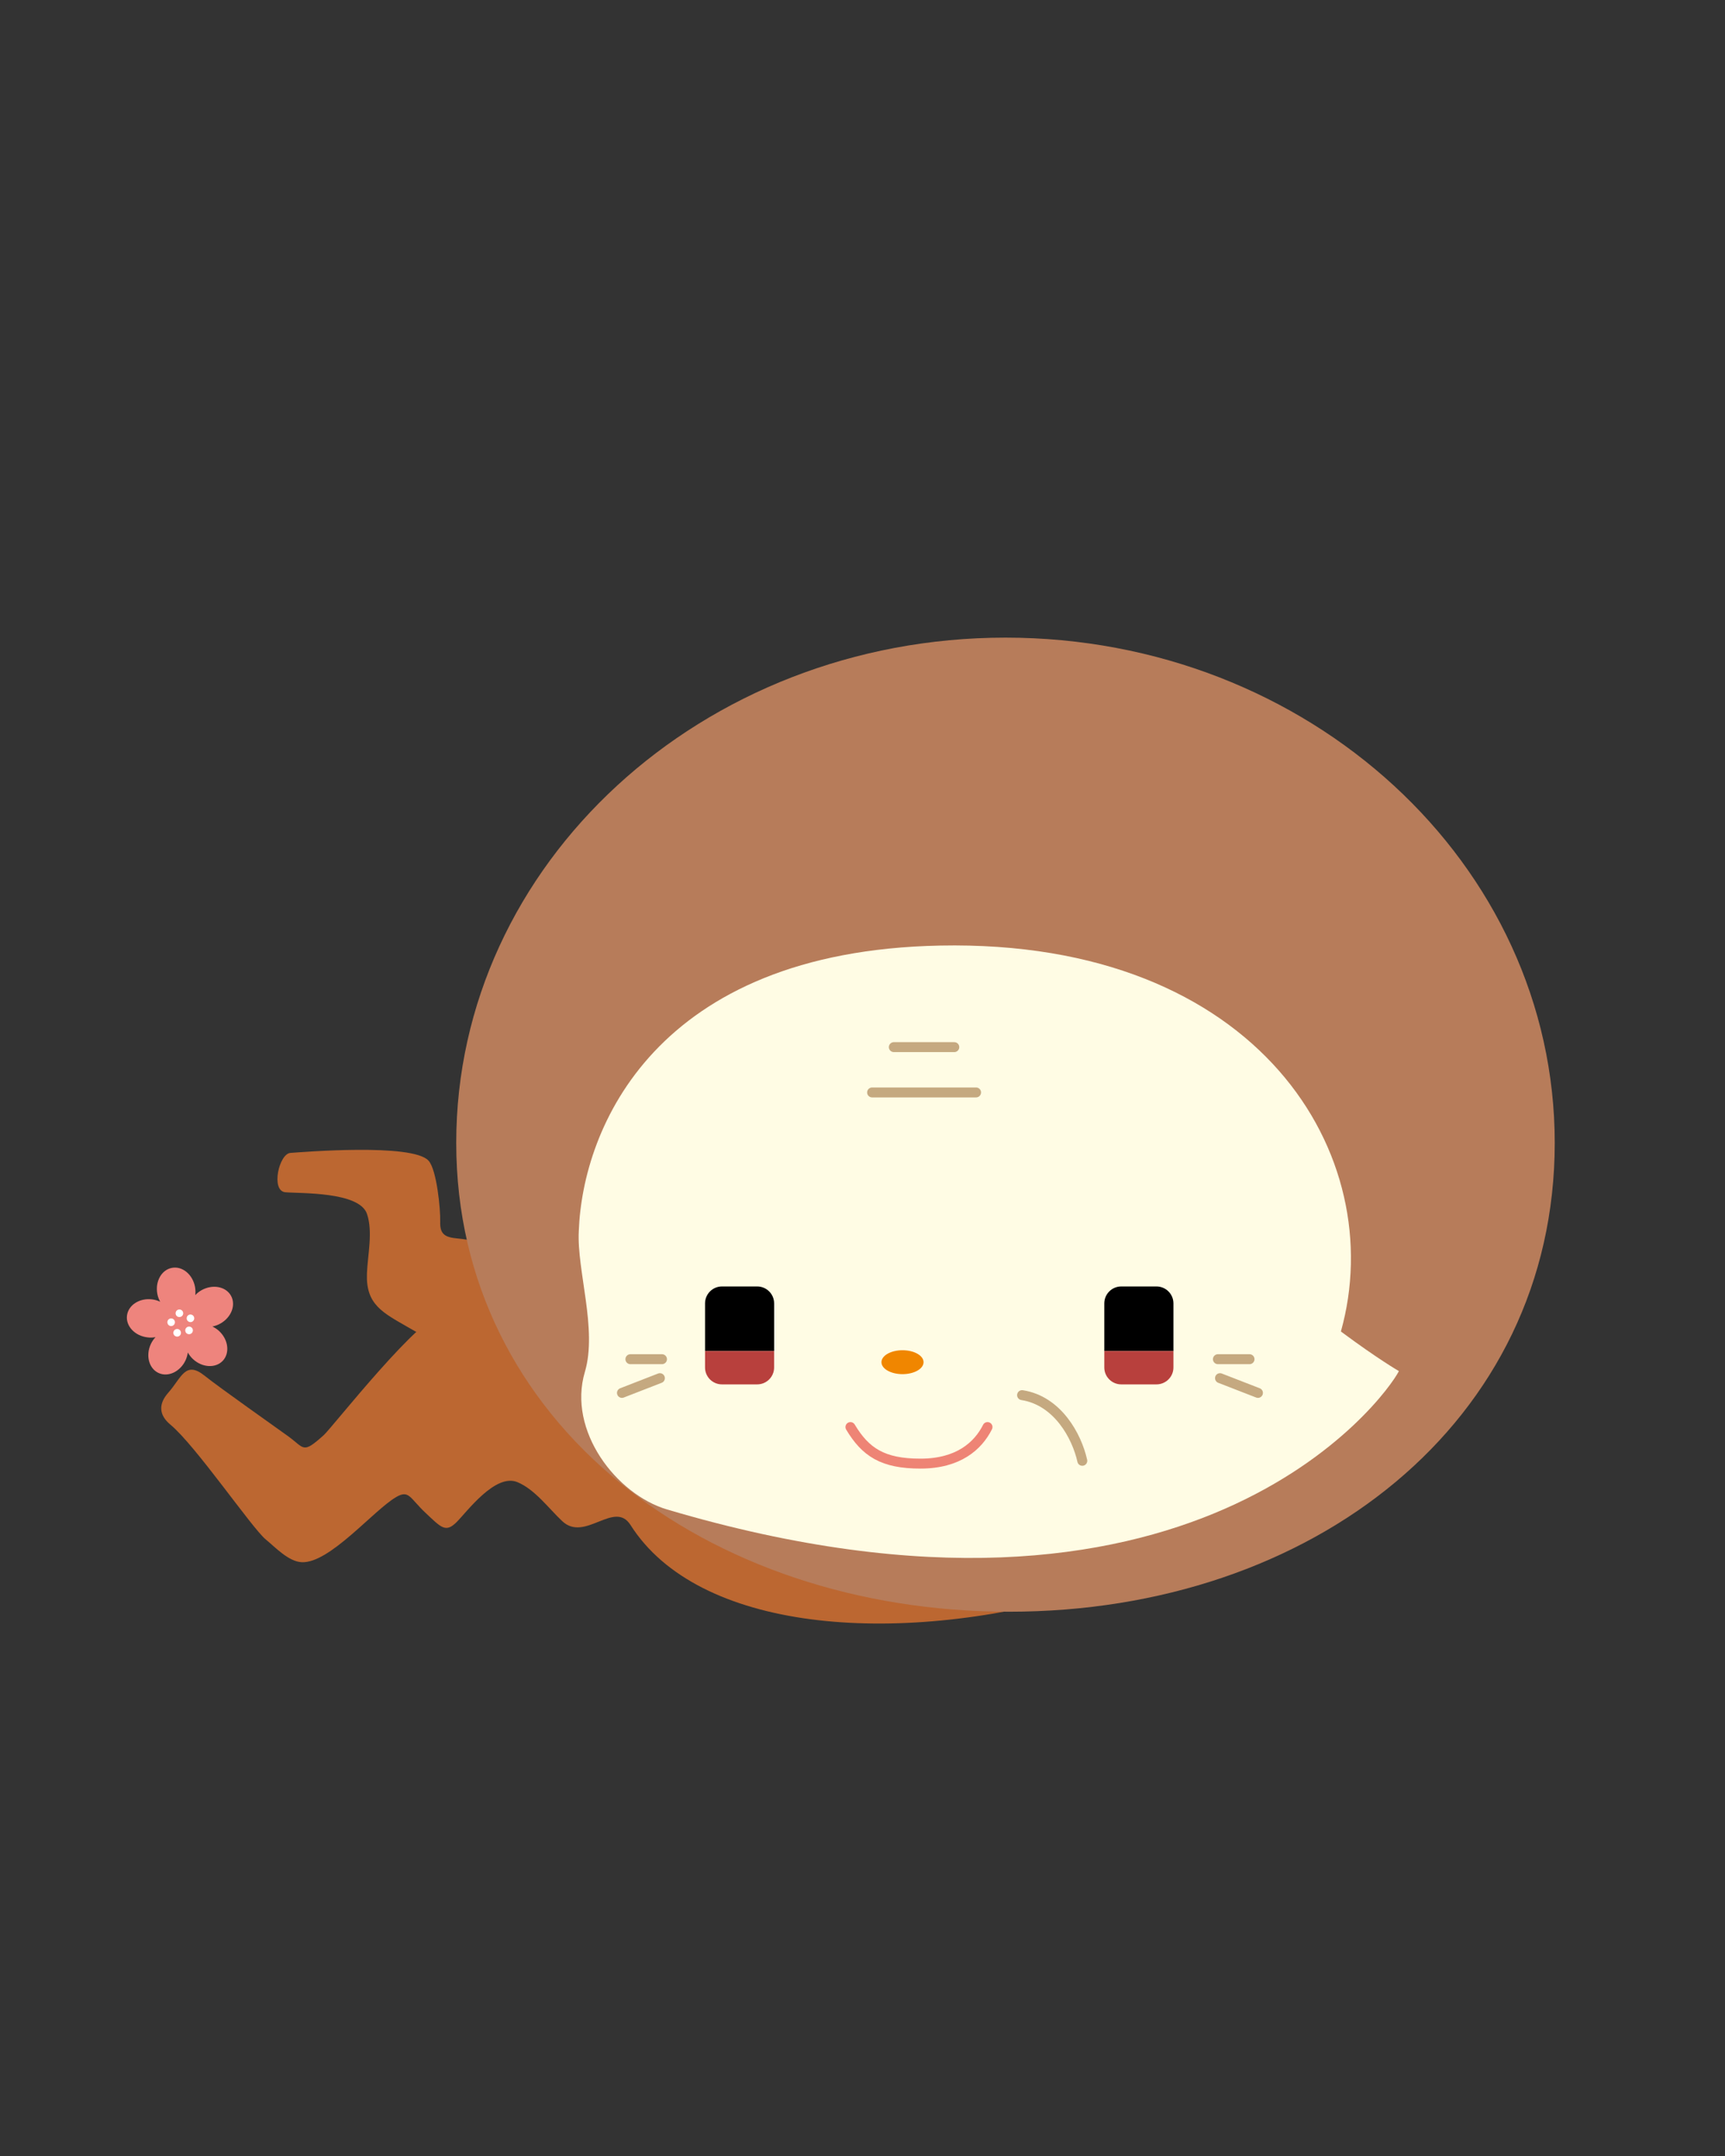 <?xml version="1.0" encoding="utf-8"?>
<!-- Generator: Adobe Illustrator 16.0.0, SVG Export Plug-In . SVG Version: 6.00 Build 0)  -->
<!DOCTYPE svg PUBLIC "-//W3C//DTD SVG 1.1//EN" "http://www.w3.org/Graphics/SVG/1.1/DTD/svg11.dtd">
<svg version="1.1" id="レイヤー_1" xmlns="http://www.w3.org/2000/svg" xmlns:xlink="http://www.w3.org/1999/xlink" x="0px"
	 y="0px" width="160px" height="200px" viewBox="0 0 160 200" enable-background="new 0 0 160 200" xml:space="preserve">
<rect x="0" y="0" width="160" height="200" fill="#333333" stroke="none"/>
<g>
	<defs>
		<rect id="SVGID_5_" width="160" height="200"/>
	</defs>
	<clipPath id="SVGID_2_">
		<use xlink:href="#SVGID_5_"  overflow="visible"/>
	</clipPath>
	<g clip-path="url(#SVGID_2_)">
		<g>
			<g>
				<path fill="#BC6731" d="M39.757,107.678c0.755,0.85,1.107,4.505,1.074,5.646c-0.033,1.047,0.332,1.433,1.449,1.543
					c5.819,0.547,27.66,6.783,32.96,4.168c0.063-0.023,0.672,0.951,1.688,2.661c-5.712,1.611-9.751,5.574-12.504,7.007
					c-0.402,0.212,5.333,12.771-26.509-5.544c-2.422-1.395-3.992-2.133-3.88-5.021c0.063-1.72,0.569-3.847,0.008-5.521
					c-0.696-2.1-6.247-1.896-7.578-2.018c-1.368-0.129-0.589-3.586,0.48-3.65C27.907,106.883,38.287,106.015,39.757,107.678z"/>
			</g>
			<path fill="#BC6731" d="M73.141,102.395c-1.504,5.719-20.518,18.131-24.748,22.166c-0.813,0.778-1.342,0.801-2.114,0.088
				c-0.84-0.77-3.832-2.9-4.968-2.889c-2.205,0.023-10.481,10.647-11.281,11.368c-1.982,1.782-1.768,1.221-3.285,0.118
				c-1.257-0.914-6.335-4.482-7.767-5.629c-1.791-1.434-2.141,0.186-3.371,1.578c-0.93,1.049-0.87,2.078,0.205,2.967
				c2.333,1.935,7.572,9.606,8.834,10.641c0.875,0.716,2.109,2.056,3.339,2.115c2.585,0.119,6.63-4.788,8.746-6.036
				c1.209-0.716,1.278,0.085,2.731,1.45c1.481,1.396,1.874,1.879,2.902,0.854c0.947-0.95,3.583-4.542,5.627-3.696
				c1.63,0.676,2.904,2.444,4.162,3.622c2.109,1.98,4.838-1.999,6.332,0.357c12.463,19.637,72.449,6.211,80.195-26.757
				C153.427,51.956,73.158,102.332,73.141,102.395z"/>
			<path fill="#EE847D" d="M21.424,120.197c-0.475-0.857-1.696-1.089-2.727-0.516c-0.224,0.127-0.418,0.281-0.583,0.455
				c0.027-0.245,0.021-0.508-0.028-0.772c-0.226-1.159-1.189-1.941-2.152-1.748c-0.965,0.187-1.564,1.276-1.336,2.434
				c0.05,0.256,0.14,0.488,0.258,0.703c-0.229-0.106-0.48-0.183-0.75-0.215c-1.168-0.146-2.21,0.529-2.328,1.505
				c-0.12,0.976,0.733,1.881,1.902,2.018c0.257,0.039,0.508,0.02,0.746-0.022c-0.17,0.18-0.322,0.394-0.437,0.642
				c-0.493,1.069-0.176,2.267,0.715,2.682c0.886,0.414,2.014-0.115,2.512-1.185c0.105-0.234,0.171-0.479,0.206-0.714
				c0.121,0.216,0.276,0.423,0.476,0.611c0.861,0.802,2.102,0.868,2.773,0.15c0.666-0.723,0.51-1.957-0.353-2.758
				c-0.191-0.176-0.4-0.308-0.618-0.416c0.244-0.048,0.491-0.131,0.728-0.265C21.46,122.215,21.904,121.055,21.424,120.197z"/>
			<path fill="#FFFFFF" d="M16.991,121.811c0.006,0.198-0.14,0.359-0.34,0.362c-0.195,0.012-0.357-0.138-0.363-0.333
				c-0.011-0.195,0.142-0.359,0.337-0.366C16.821,121.464,16.984,121.617,16.991,121.811z"/>
			<path fill="#FFFFFF" d="M15.972,122.316c0.185,0.054,0.291,0.25,0.241,0.435c-0.054,0.192-0.248,0.297-0.435,0.247
				c-0.188-0.055-0.291-0.249-0.24-0.439C15.589,122.37,15.785,122.265,15.972,122.316z"/>
			<path fill="#FFFFFF" d="M16.137,123.442c0.11-0.163,0.329-0.205,0.491-0.1c0.163,0.113,0.204,0.33,0.098,0.492
				c-0.108,0.162-0.329,0.203-0.492,0.095C16.072,123.827,16.03,123.604,16.137,123.442z"/>
			<path fill="#FFFFFF" d="M17.258,123.635c-0.117-0.159-0.097-0.378,0.062-0.5c0.153-0.12,0.373-0.094,0.494,0.057
				c0.124,0.157,0.093,0.375-0.059,0.498C17.602,123.812,17.38,123.786,17.258,123.635z"/>
			<path fill="#FFFFFF" d="M17.787,122.624c-0.181,0.063-0.386-0.027-0.454-0.211c-0.062-0.185,0.026-0.385,0.209-0.453
				c0.182-0.067,0.388,0.028,0.452,0.21C18.062,122.352,17.966,122.557,17.787,122.624z"/>
		</g>
		<path fill="#B77C5A" d="M144.207,106.019c0,25.887-22.473,43.491-50.608,43.491c-28.14,0-51.282-17.604-51.282-43.491
			c0-25.888,22.808-46.87,50.943-46.87C121.402,59.148,144.207,80.131,144.207,106.019z"/>
		<g>
			<path fill="#FFFCE4" d="M124.373,123.515c4.55-16.222-7.515-36.396-37.186-35.8c-26.411,0.525-33.156,16.945-33.502,26.488
				c-0.191,3.663,1.74,9.103,0.563,13.067c-1.624,5.461,2.932,11.367,7.625,12.755c48.72,14.462,66.619-10.353,67.881-12.835
				C129.754,127.19,127.789,126.056,124.373,123.515z"/>
		</g>
		<ellipse fill="#F08600" cx="83.711" cy="126.363" rx="1.953" ry="1.109"/>
		
			<path fill="none" stroke="#EE8475" stroke-width="0.922" stroke-linecap="round" stroke-linejoin="round" stroke-miterlimit="10" d="
			M91.596,132.38c-0.883,1.761-2.717,3.392-6.222,3.392c-3.515,0-5.104-1.075-6.493-3.392"/>
		
			<path fill="none" stroke="#C5A980" stroke-width="0.922" stroke-linecap="round" stroke-linejoin="round" stroke-miterlimit="10" d="
			M94.801,129.419c3.299,0.511,5.078,3.806,5.585,6.092"/>
		
			<line fill="none" stroke="#C5A980" stroke-width="0.922" stroke-linecap="round" stroke-linejoin="round" stroke-miterlimit="10" x1="90.534" y1="101.34" x2="80.891" y2="101.34"/>
		
			<line fill="none" stroke="#C5A980" stroke-width="0.922" stroke-linecap="round" stroke-linejoin="round" stroke-miterlimit="10" x1="88.514" y1="97.136" x2="82.906" y2="97.136"/>
		
			<line fill="none" stroke="#C5A980" stroke-width="0.922" stroke-linecap="round" stroke-linejoin="round" stroke-miterlimit="10" x1="112.965" y1="126.085" x2="115.898" y2="126.085"/>
		
			<line fill="none" stroke="#C5A980" stroke-width="0.922" stroke-linecap="round" stroke-linejoin="round" stroke-miterlimit="10" x1="113.16" y1="127.844" x2="116.68" y2="129.212"/>
		
			<line fill="none" stroke="#C5A980" stroke-width="0.922" stroke-linecap="round" stroke-linejoin="round" stroke-miterlimit="10" x1="61.402" y1="126.085" x2="58.471" y2="126.085"/>
		
			<line fill="none" stroke="#C5A980" stroke-width="0.922" stroke-linecap="round" stroke-linejoin="round" stroke-miterlimit="10" x1="61.207" y1="127.844" x2="57.689" y2="129.212"/>
		<g>
			<path d="M108.84,120.909c0-0.868-0.707-1.571-1.572-1.571H104c-0.867,0-1.572,0.703-1.572,1.571v4.422h6.412V120.909z"/>
			<path fill="#B8403D" d="M102.428,125.331v1.523c0,0.865,0.705,1.567,1.572,1.567h3.268c0.865,0,1.572-0.702,1.572-1.567v-1.523
				H102.428z"/>
		</g>
		<g>
			<path d="M71.803,120.909c0-0.868-0.703-1.571-1.569-1.571h-3.271c-0.865,0-1.567,0.703-1.567,1.571v4.422h6.408V120.909z"/>
			<path fill="#B8403D" d="M65.395,125.331v1.523c0,0.865,0.702,1.567,1.567,1.567h3.271c0.866,0,1.569-0.702,1.569-1.567v-1.523
				H65.395z"/>
		</g>
	</g>
</g>
</svg>
